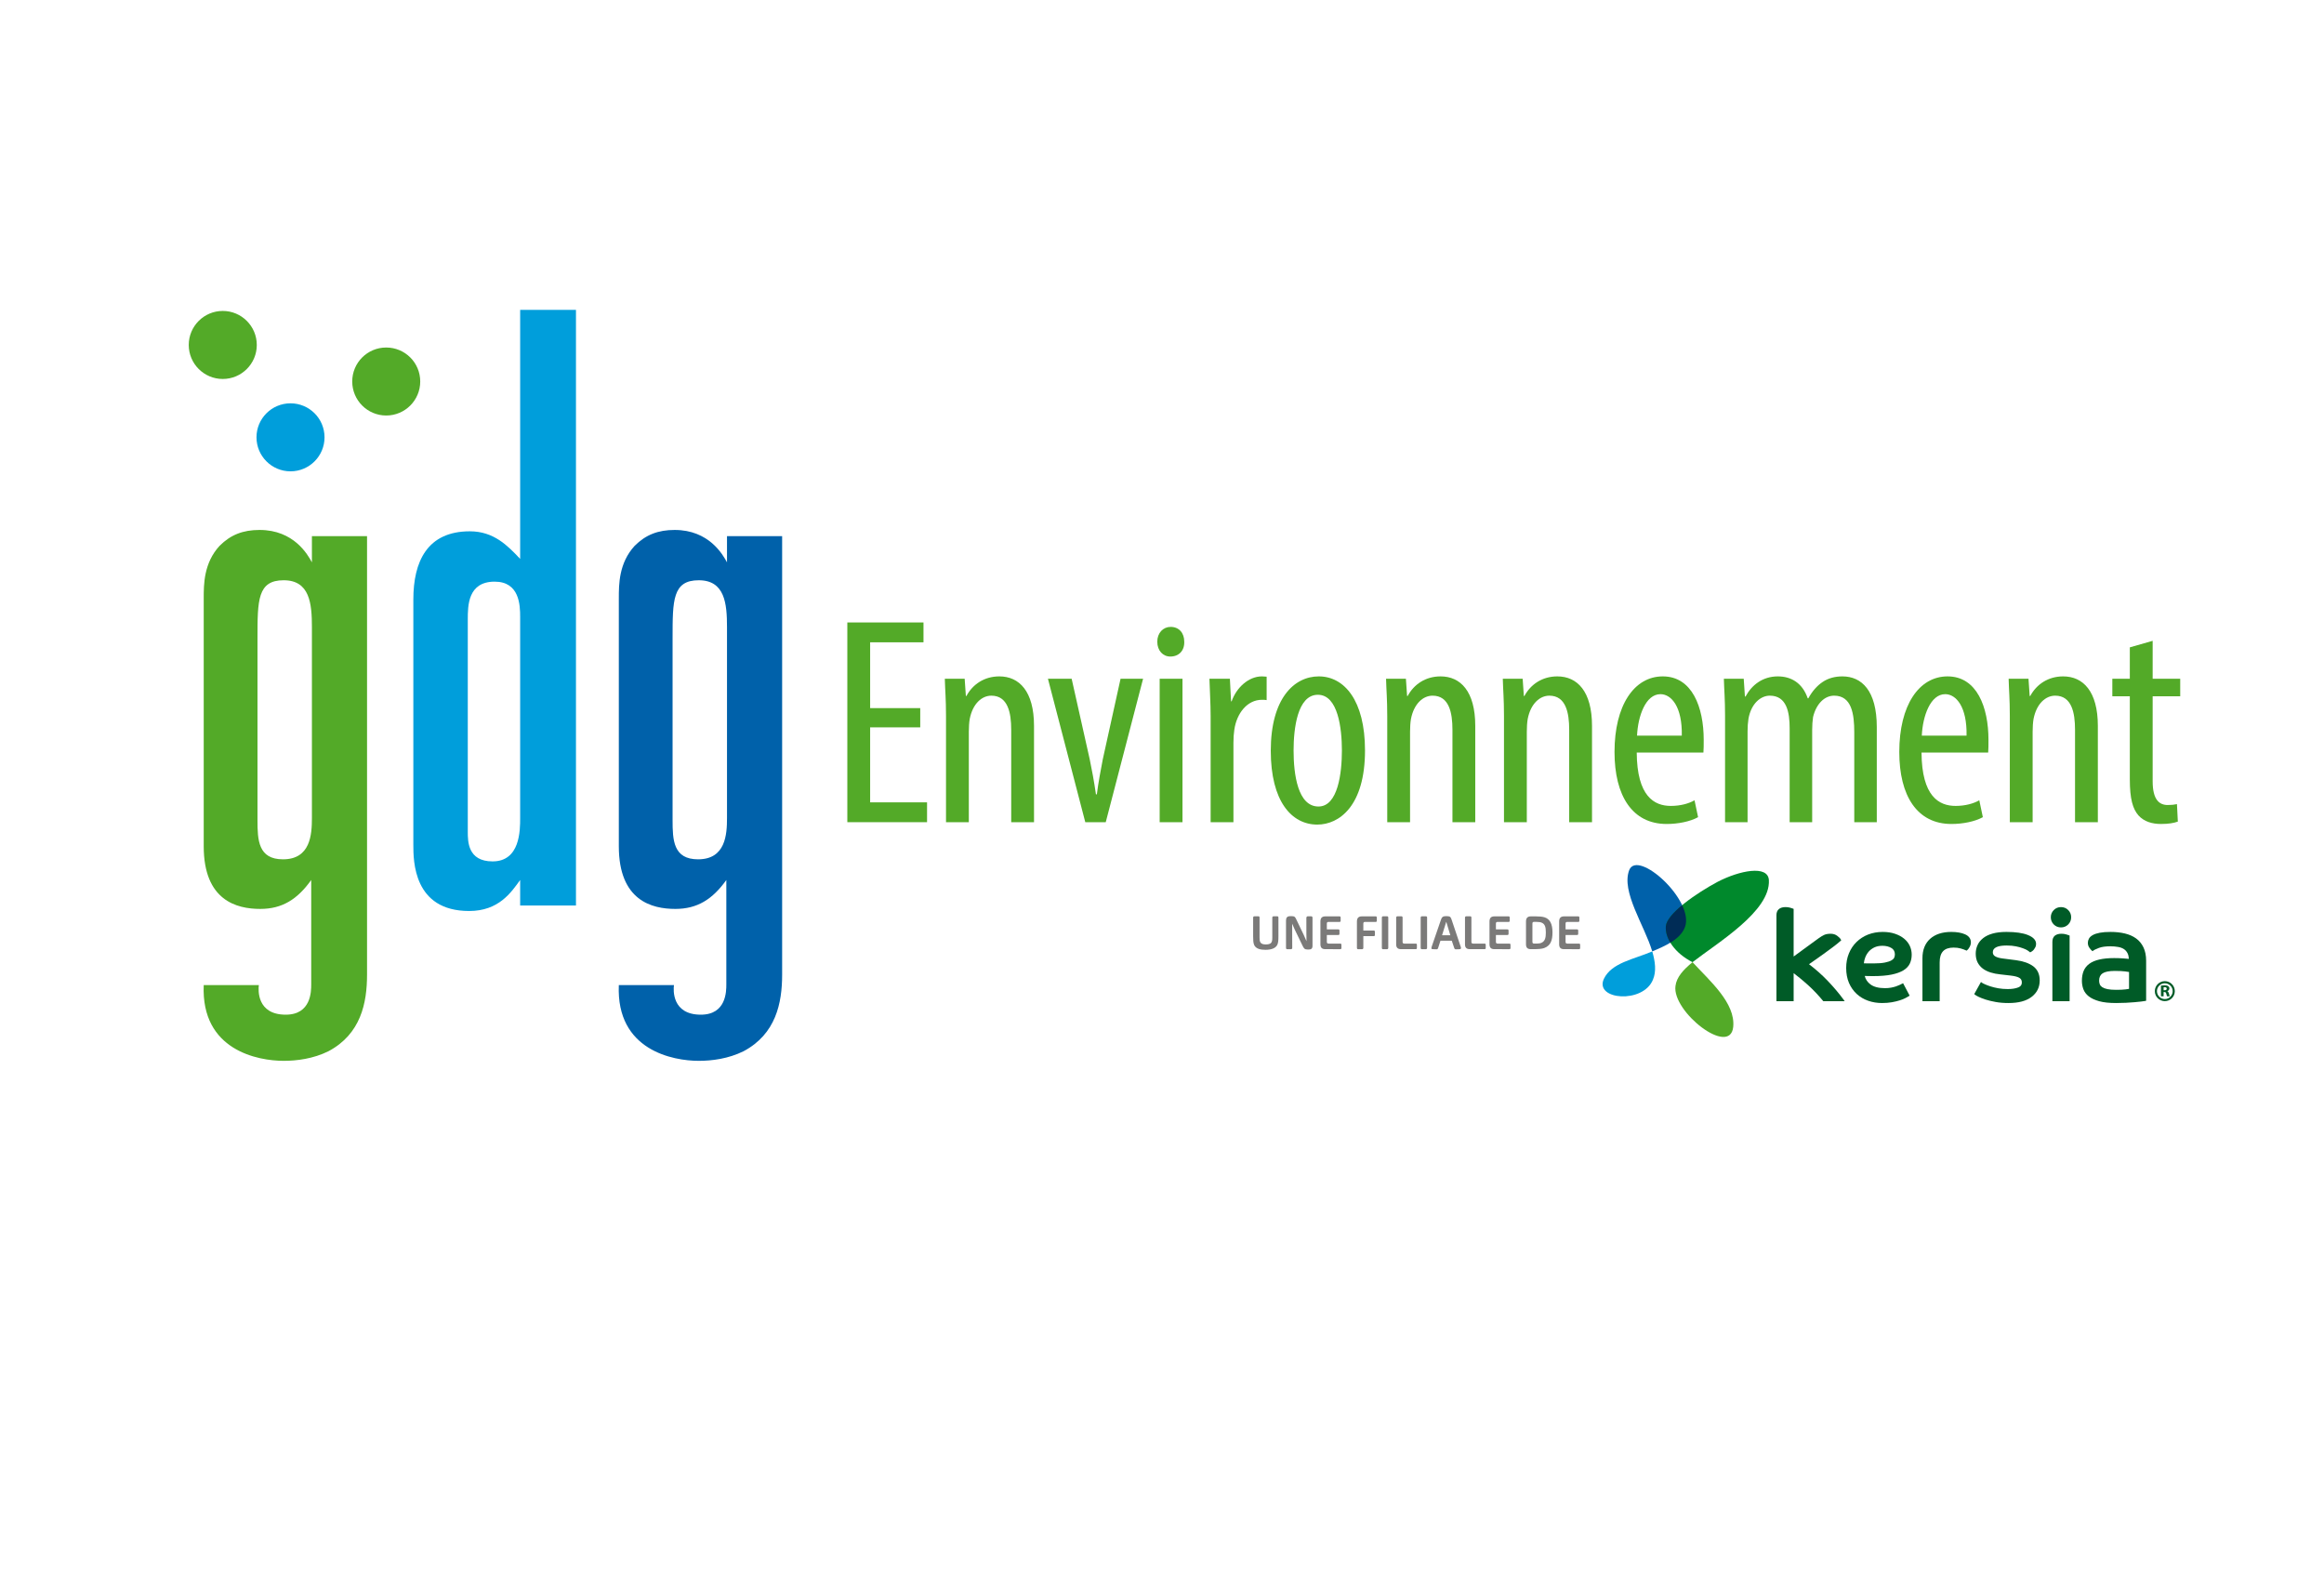 <?xml version="1.0" encoding="UTF-8"?> <!-- Generator: Adobe Illustrator 16.0.0, SVG Export Plug-In . SVG Version: 6.00 Build 0) --> <svg xmlns="http://www.w3.org/2000/svg" xmlns:xlink="http://www.w3.org/1999/xlink" version="1.1" id="Calque_1" x="0px" y="0px" width="792px" height="540px" viewBox="0 0 792 540" xml:space="preserve"> <g> <g> <polygon fill="#53AA28" points="313.609,247.87 296.537,247.87 296.537,273.429 315.93,273.429 315.93,280.19 288.764,280.19 288.764,212.124 314.719,212.124 314.719,218.886 296.537,218.886 296.537,241.315 313.609,241.315 "></polygon> <path fill="#53AA28" d="M322.393,243.94c0-5.762-0.309-8.691-0.406-12.629h6.766l0.404,5.859h0.201 c2.119-3.941,6.062-6.668,11.209-6.668c6.768,0,11.818,5.047,11.818,16.871v32.816h-7.773v-31.512 c0-5.754-1.117-11.605-6.771-11.605c-3.232,0-6.363,2.723-7.373,7.973c-0.201,1.215-0.301,2.73-0.301,4.336v30.809h-7.773V243.94z "></path> <path fill="#53AA28" d="M365.211,231.312l6.162,27.469c0.705,3.336,1.512,7.684,2.119,11.918h0.307 c0.502-4.043,1.312-8.172,2.018-11.918l6.061-27.469h7.674L376.83,280.19h-6.973l-12.727-48.879H365.211z"></path> <path fill="#53AA28" d="M403.584,218.687c0.104,3.035-1.816,5.051-4.742,5.051c-2.527,0-4.449-2.016-4.449-5.051 c0-3.025,2.023-5.053,4.551-5.053C401.768,213.634,403.584,215.661,403.584,218.687 M395.205,231.308h7.777v48.883h-7.777V231.308 z"></path> <path fill="#53AA28" d="M412.572,243.94c0-4.145-0.305-8.988-0.406-12.629h6.971l0.4,7.676h0.201 c1.615-4.645,5.76-8.484,10.303-8.484c0.604,0,1.111,0.102,1.621,0.102v7.98c-0.51-0.105-1.018-0.105-1.621-0.105 c-4.947,0-8.586,4.547-9.393,10.199c-0.201,1.32-0.303,2.832-0.303,4.453v27.059h-7.773V243.94z"></path> <path fill="#53AA28" d="M465.182,255.745c0,18.898-8.781,25.262-16.258,25.262c-8.787,0-15.855-7.977-15.855-25.156 c0-17.871,7.982-25.348,16.359-25.348C458.119,230.503,465.182,238.69,465.182,255.745 M440.842,255.745 c0,8.094,1.418,19.102,8.484,19.102c6.668,0,7.982-11.52,7.982-19.102c0-7.469-1.314-18.977-8.182-18.977 C442.156,236.769,440.842,248.276,440.842,255.745"></path> <path fill="#53AA28" d="M472.76,243.94c0-5.762-0.305-8.691-0.404-12.629h6.766l0.404,5.859h0.203 c2.121-3.941,6.061-6.668,11.209-6.668c6.764,0,11.818,5.047,11.818,16.871v32.816h-7.773v-31.512 c0-5.754-1.117-11.605-6.773-11.605c-3.234,0-6.359,2.723-7.373,7.973c-0.199,1.215-0.301,2.73-0.301,4.336v30.809h-7.775V243.94z "></path> <path fill="#53AA28" d="M512.547,243.94c0-5.762-0.303-8.691-0.406-12.629h6.771l0.398,5.859h0.203 c2.119-3.941,6.062-6.668,11.209-6.668c6.768,0,11.822,5.047,11.822,16.871v32.816h-7.777v-31.512 c0-5.754-1.113-11.605-6.77-11.605c-3.234,0-6.365,2.723-7.373,7.973c-0.199,1.215-0.301,2.73-0.301,4.336v30.809h-7.777V243.94z"></path> <path fill="#53AA28" d="M557.785,256.46c0.104,14.949,5.961,18.184,11.621,18.184c3.332,0,6.158-0.816,8.076-1.918l1.213,5.754 c-2.729,1.512-6.865,2.32-10.705,2.32c-11.715,0-17.775-9.598-17.775-24.543c0-15.855,6.666-25.754,16.459-25.754 c10.004,0,13.938,10.508,13.938,21.617c0,1.809,0,3.129-0.1,4.34H557.785z M573.143,250.702 c0.199-9.793-3.535-14.141-7.273-14.141c-5.051,0-7.676,7.477-7.98,14.141H573.143z"></path> <path fill="#53AA28" d="M587.885,243.94c0-5.762-0.305-8.691-0.406-12.629h6.77l0.402,6.059h0.207 c2.115-3.93,5.852-6.867,11.004-6.867c4.547,0,8.381,2.223,10.197,7.473h0.209c1.307-2.426,3.027-4.336,4.844-5.551 c1.918-1.316,4.242-1.922,6.768-1.922c6.564,0,11.713,4.848,11.713,17.273v32.414h-7.672v-30.598c0-6.355-0.908-12.52-6.869-12.52 c-3.23,0-6.062,2.723-7.172,7.266c-0.199,1.312-0.305,2.828-0.305,4.445v31.406h-7.676v-32.016c0-5.449-1.01-11.102-6.766-11.102 c-3.131,0-6.363,2.723-7.271,7.875c-0.203,1.312-0.305,2.723-0.305,4.242v31h-7.672V243.94z"></path> <path fill="#53AA28" d="M654.838,256.46c0.096,14.949,5.951,18.184,11.613,18.184c3.328,0,6.16-0.816,8.076-1.918l1.213,5.754 c-2.723,1.512-6.865,2.32-10.699,2.32c-11.719,0-17.779-9.598-17.779-24.543c0-15.855,6.664-25.754,16.461-25.754 c10,0,13.932,10.508,13.932,21.617c0,1.809,0,3.129-0.098,4.34H654.838z M670.186,250.702c0.199-9.793-3.535-14.141-7.271-14.141 c-5.051,0-7.678,7.477-7.98,14.141H670.186z"></path> <path fill="#53AA28" d="M684.93,243.94c0-5.762-0.303-8.691-0.404-12.629h6.768l0.4,5.859h0.207 c2.121-3.941,6.061-6.668,11.209-6.668c6.762,0,11.818,5.047,11.818,16.871v32.816h-7.775v-31.512 c0-5.754-1.115-11.605-6.768-11.605c-3.238,0-6.363,2.723-7.379,7.973c-0.201,1.215-0.301,2.73-0.301,4.336v30.809h-7.775V243.94z "></path> <path fill="#53AA28" d="M733.607,218.382v12.926H743v5.969h-9.393v28.98c0,6.363,2.32,8.082,5.148,8.082 c1.217,0,2.223-0.105,3.133-0.305l0.301,5.957c-1.41,0.504-3.23,0.805-5.754,0.805c-3.029,0-5.76-0.805-7.678-2.926 c-1.918-2.219-2.932-5.555-2.932-12.32v-28.273h-5.961v-5.969h5.961v-10.701L733.607,218.382z"></path> </g> <g> <path fill="#53AA28" d="M143.211,130.005c0,6.398-5.188,11.594-11.596,11.594c-6.395,0-11.578-5.195-11.578-11.594 c0-6.41,5.184-11.578,11.578-11.578C138.023,118.427,143.211,123.595,143.211,130.005"></path> <path fill="#53AA28" d="M87.512,117.558c0,6.406-5.197,11.59-11.596,11.59c-6.395,0-11.592-5.184-11.592-11.59 c0-6.404,5.197-11.594,11.592-11.594C82.314,105.964,87.512,111.153,87.512,117.558"></path> <path fill="#009EDB" d="M110.596,149.03c0,6.402-5.193,11.594-11.594,11.594c-6.393,0-11.592-5.191-11.592-11.594 c0-6.406,5.199-11.584,11.592-11.584C105.402,137.446,110.596,142.624,110.596,149.03"></path> <path fill="#53AA28" d="M69.426,203.845c0-4.689,0-11.971,5.412-17.842c3.754-3.762,7.98-5.404,13.617-5.404 c11.734,0,16.436,8.451,17.842,11.041v-8.92h18.787v149.451c0,9.625-2.107,20.207-13.148,26.074 c-5.168,2.566-10.807,3.273-15.268,3.273c-8.684,0-28.18-3.516-27.242-25.82h18.793c-0.234,1.645-0.707,10.09,9.154,10.09 c8.688,0,8.688-7.98,8.688-10.332V299.89c-4.693,6.57-9.863,9.855-17.371,9.855c-7.986,0-19.264-2.812-19.264-21.352V203.845z M106.297,213.712c0-7.98-0.707-15.969-9.629-15.969c-8.918,0-8.918,6.805-8.918,19.73v61.998c0,6.801,0.234,13.371,8.686,13.371 c9.391,0,9.861-8.457,9.861-14.086V213.712z"></path> <path fill="#009EDB" d="M177.264,105.595h19.021v202.986h-19.021v-8.695c-3.055,4.23-7.281,10.57-17.381,10.57 c-19.02,0-19.02-17.141-19.02-22.543v-83.596c0-12.906,4.693-23.254,19.256-23.254c8.219,0,12.918,4.939,17.145,9.398V105.595z M177.264,210.19c0-3.99-0.232-11.971-8.691-11.971c-9.156,0-9.156,8.215-9.156,12.902v72.334c0,3.285,0,10.094,8.451,10.094 c9.396,0,9.396-10.574,9.396-14.793V210.19z"></path> <path fill="#0061AA" d="M210.891,203.845c0-4.689,0-11.971,5.4-17.842c3.756-3.762,7.988-5.404,13.621-5.404 c11.742,0,16.441,8.451,17.844,11.041v-8.92h18.789v149.451c0,9.625-2.115,20.207-13.148,26.074 c-5.172,2.566-10.805,3.273-15.268,3.273c-8.688,0-28.176-3.516-27.238-25.82h18.791c-0.24,1.645-0.709,10.09,9.152,10.09 c8.693,0,8.693-7.98,8.693-10.332V299.89c-4.701,6.57-9.869,9.855-17.383,9.855c-7.984,0-19.254-2.812-19.254-21.352V203.845z M247.756,213.712c0-7.98-0.699-15.969-9.627-15.969c-8.92,0-8.92,6.805-8.92,19.73v61.998c0,6.801,0.232,13.371,8.684,13.371 c9.398,0,9.863-8.457,9.863-14.086V213.712z"></path> </g> <g> <path fill="#005B27" d="M736.443,335.866c0.291-0.047,0.713-0.074,1.203-0.074c0.576,0,0.994,0.074,1.273,0.293 c0.242,0.176,0.377,0.438,0.377,0.777c0,0.469-0.363,0.793-0.703,0.91v0.012c0.275,0.109,0.428,0.352,0.531,0.691 c0.123,0.434,0.238,0.918,0.316,1.059h-0.916c-0.062-0.109-0.164-0.41-0.27-0.859c-0.111-0.477-0.285-0.594-0.66-0.605h-0.258 v1.465h-0.895V335.866z M737.338,337.46h0.352c0.443,0,0.715-0.203,0.715-0.531s-0.25-0.516-0.66-0.516 c-0.223,0-0.338,0.012-0.406,0.035V337.46z"></path> <path fill="#0061AA" d="M555.23,296.499c-2.838,7.371,5.213,18.867,7.842,27.727c4.207-1.777,9.578-4.051,11.141-8.262 C577.598,306.921,558.15,289.315,555.23,296.499"></path> <path fill="#009EDB" d="M546.57,333.616c-3.266,7.16,13.451,8.555,16.76,0.195c1.162-2.773,0.781-6.078-0.258-9.586 C556.752,326.944,549.189,328.062,546.57,333.616"></path> <path fill="#00892C" d="M602.82,299.925c0.59,10.594-17.463,21.305-26.021,27.973c-5.951-3.023-9.426-8.004-9.094-12.262 c0.406-4.43,10.688-11.414,17.668-15.137C592.857,296.632,602.521,294.706,602.82,299.925"></path> <path fill="#53AA28" d="M590.666,349.96c-1.064,10.293-20.859-5.133-19.68-13.941c0.375-3.039,2.688-5.566,5.812-8.121 C582.799,334.386,591.453,341.808,590.666,349.96"></path> <path fill="#002C56" d="M567.705,315.636c-0.141,1.809,0.406,3.75,1.543,5.617c2.23-1.359,4.135-3.059,4.965-5.289 c0.814-2.156,0.312-4.812-0.955-7.5C570.174,311.019,567.895,313.589,567.705,315.636"></path> <path fill="#005B27" d="M737.75,341.175c-1.879,0-3.406-1.523-3.406-3.402c0-1.883,1.527-3.41,3.406-3.41 c1.885,0,3.406,1.527,3.406,3.41C741.156,339.651,739.635,341.175,737.75,341.175 M737.75,335.089 c-1.475,0-2.678,1.207-2.678,2.684c0,1.48,1.203,2.688,2.678,2.688s2.68-1.207,2.68-2.688 C740.43,336.296,739.225,335.089,737.75,335.089"></path> <path fill="#005B27" d="M621.377,341.198l-0.125-0.145c-0.668-0.816-1.422-1.672-2.262-2.574 c-0.826-0.891-1.725-1.773-2.666-2.629c-0.939-0.844-1.908-1.695-2.896-2.504c-0.736-0.609-1.463-1.188-2.17-1.715v9.566h-5.863 v-29.324c0-0.922,0.289-1.625,0.855-2.094c0.551-0.438,1.303-0.66,2.252-0.66c0.572,0,1.104,0.074,1.578,0.211 c0.488,0.152,0.768,0.246,0.92,0.297l0.258,0.113v16.219c0.275-0.195,0.586-0.422,0.947-0.691c0.691-0.516,1.465-1.078,2.32-1.699 c0.859-0.617,1.734-1.262,2.648-1.93c0.959-0.715,1.814-1.336,2.607-1.898c0.672-0.484,1.291-0.859,1.836-1.117 c0.584-0.277,1.338-0.418,2.25-0.418c0.889,0,1.652,0.246,2.283,0.734c0.615,0.457,1,0.855,1.182,1.219l0.145,0.285l-0.238,0.211 c-0.621,0.57-1.467,1.238-2.568,2.074c-1.043,0.785-2.148,1.602-3.293,2.422c-1.143,0.832-2.209,1.582-3.188,2.254 c-0.68,0.465-1.244,0.863-1.695,1.18c2.342,1.781,4.51,3.707,6.445,5.742c2.061,2.168,3.824,4.258,5.246,6.211l0.477,0.66H621.377 z"></path> <path fill="#005B27" d="M641.408,341.819c-1.691,0-3.285-0.262-4.75-0.777c-1.475-0.512-2.785-1.297-3.898-2.309 c-1.109-1.02-1.998-2.285-2.641-3.762c-0.631-1.473-0.957-3.184-0.957-5.094c0-1.816,0.312-3.484,0.939-4.984 c0.615-1.508,1.49-2.812,2.607-3.898c1.105-1.078,2.426-1.922,3.928-2.52c1.51-0.578,3.168-0.891,4.947-0.891 c1.566,0,2.977,0.207,4.193,0.621c1.219,0.41,2.27,0.969,3.115,1.664c0.855,0.703,1.504,1.523,1.947,2.461 c0.436,0.934,0.654,1.953,0.654,3c0,1.09-0.207,2.094-0.611,2.977c-0.416,0.914-1.15,1.711-2.188,2.352 c-1.016,0.621-2.381,1.125-4.064,1.465c-1.672,0.34-3.809,0.516-6.355,0.516c-0.621,0-1.164,0-1.67-0.023 c-0.357-0.008-0.736-0.023-1.125-0.035c0.289,1.152,0.938,2.113,1.924,2.859c1.143,0.867,2.816,1.305,4.977,1.305 c0.738,0,1.426-0.059,2.041-0.168c0.627-0.113,1.193-0.266,1.686-0.422c0.5-0.176,0.928-0.348,1.275-0.512 c0.375-0.188,0.639-0.309,0.811-0.398l0.363-0.188l2.234,4.242l-0.332,0.207c-0.232,0.145-0.594,0.352-1.129,0.633 c-0.529,0.281-1.184,0.539-1.953,0.777c-0.754,0.242-1.643,0.445-2.654,0.633C643.725,341.726,642.611,341.819,641.408,341.819 M635.186,328.284c0.512,0.02,1.016,0.035,1.5,0.035h1.85c1.586,0,2.879-0.105,3.854-0.305c0.945-0.191,1.691-0.438,2.207-0.742 c0.48-0.281,0.793-0.586,0.932-0.91c0.154-0.355,0.232-0.73,0.232-1.113c0-0.977-0.377-1.68-1.15-2.16 c-0.826-0.516-1.877-0.781-3.113-0.781c-1.023,0-1.93,0.184-2.693,0.535c-0.77,0.363-1.416,0.836-1.936,1.418 c-0.518,0.598-0.936,1.293-1.225,2.062C635.398,326.96,635.256,327.624,635.186,328.284"></path> <path fill="#005B27" d="M655.154,341.198v-14.676c0-2.812,0.887-5.035,2.625-6.598c1.738-1.547,4.16-2.34,7.193-2.34 c1.904,0,3.479,0.277,4.691,0.809c1.322,0.586,1.998,1.512,1.998,2.75c0,0.566-0.166,1.137-0.484,1.668 c-0.312,0.539-0.574,0.863-0.812,1.016l-0.195,0.141l-0.211-0.113c-0.473-0.223-1.074-0.426-1.789-0.637 c-0.697-0.195-1.5-0.293-2.398-0.293c-3.238,0-4.75,1.605-4.75,5.062v13.211H655.154z"></path> <path fill="#005B27" d="M684.5,341.819c-1.607,0-3.088-0.117-4.398-0.363c-1.312-0.234-2.469-0.52-3.438-0.824 c-0.979-0.316-1.773-0.633-2.375-0.926c-0.623-0.312-1.018-0.539-1.223-0.723l-0.266-0.215l2.297-4.121l0.377,0.277 c0.125,0.094,0.398,0.258,1.029,0.531c0.506,0.23,1.154,0.465,1.922,0.715c0.764,0.242,1.643,0.457,2.615,0.629 c0.971,0.168,2.045,0.258,3.193,0.258c1.467,0,2.678-0.195,3.592-0.57c0.822-0.332,1.199-0.855,1.199-1.664 c0-0.691-0.234-1.184-0.744-1.523c-0.561-0.391-1.611-0.672-3.119-0.844l-3.445-0.398c-1.195-0.109-2.324-0.34-3.32-0.648 c-1.029-0.324-1.926-0.762-2.672-1.324c-0.752-0.57-1.348-1.277-1.777-2.109c-0.42-0.828-0.639-1.84-0.639-2.988 c0-1.004,0.201-1.965,0.592-2.844c0.389-0.895,1.012-1.699,1.863-2.383c0.836-0.688,1.93-1.227,3.258-1.605 c1.316-0.375,2.922-0.57,4.771-0.57c3.1,0,5.551,0.352,7.287,1.051c1.857,0.742,2.801,1.762,2.801,3.035 c0,0.414-0.078,0.797-0.242,1.117c-0.146,0.277-0.303,0.539-0.484,0.773c-0.191,0.234-0.383,0.43-0.588,0.574 c-0.221,0.172-0.383,0.27-0.521,0.324l-0.242,0.07l-0.18-0.176c-0.053-0.059-0.219-0.195-0.699-0.5 c-0.369-0.227-0.889-0.469-1.537-0.703c-0.645-0.25-1.441-0.461-2.363-0.648c-0.92-0.188-1.986-0.289-3.184-0.289 c-3.125,0-4.701,0.781-4.701,2.285c0,0.621,0.242,1.066,0.764,1.383c0.596,0.371,1.473,0.617,2.621,0.758l4.506,0.578 c2.504,0.328,4.486,1.039,5.895,2.086c1.457,1.098,2.193,2.715,2.193,4.816c0,2.34-0.941,4.219-2.795,5.625 C690.506,341.128,687.875,341.819,684.5,341.819"></path> <path fill="#005B27" d="M699.436,341.198v-20.227c0-0.961,0.287-1.668,0.867-2.133c0.539-0.414,1.301-0.633,2.244-0.633 c0.562,0,1.098,0.078,1.576,0.219c0.441,0.133,0.752,0.234,0.918,0.297l0.262,0.105v22.371H699.436z M702.369,316.046 c-0.961,0-1.791-0.336-2.455-0.996c-0.666-0.664-1.012-1.5-1.012-2.469c0-0.961,0.346-1.793,1.012-2.453 c0.664-0.668,1.494-1.004,2.455-1.004s1.791,0.336,2.457,1.004c0.672,0.66,1.006,1.492,1.006,2.453 c0,0.969-0.334,1.793-1.006,2.469C704.16,315.71,703.33,316.046,702.369,316.046"></path> <path fill="#005B27" d="M721.166,341.819c-2.326,0-4.258-0.203-5.74-0.609c-1.502-0.41-2.709-0.977-3.594-1.664 c-0.895-0.703-1.518-1.551-1.855-2.484c-0.32-0.906-0.484-1.844-0.484-2.812c0-1.254,0.191-2.383,0.582-3.34 c0.396-0.977,1.049-1.805,1.947-2.465c0.871-0.645,2.037-1.145,3.449-1.461c1.367-0.316,3.064-0.484,5.029-0.484 c1.135,0,2.211,0.039,3.215,0.117c0.74,0.051,1.324,0.105,1.787,0.152c-0.047-0.758-0.191-1.395-0.449-1.91 c-0.305-0.605-0.725-1.086-1.244-1.426c-0.547-0.355-1.207-0.598-1.969-0.727c-0.791-0.145-1.691-0.223-2.658-0.223 c-1.623,0-2.934,0.184-3.891,0.551c-1.215,0.465-1.699,0.746-1.898,0.902l-0.262,0.223l-0.271-0.223 c-0.205-0.176-0.461-0.473-0.787-0.914c-0.367-0.48-0.551-1.066-0.551-1.75c0-0.48,0.129-0.957,0.383-1.418 c0.258-0.465,0.707-0.879,1.336-1.219c0.592-0.336,1.389-0.582,2.373-0.773c0.967-0.184,2.195-0.277,3.654-0.277 c1.754,0,3.381,0.176,4.842,0.523c1.477,0.352,2.771,0.914,3.834,1.68c1.082,0.773,1.934,1.812,2.535,3.07 c0.602,1.262,0.906,2.797,0.906,4.547v13.637l-0.338,0.07c-0.293,0.051-0.74,0.121-1.424,0.203 c-0.621,0.07-1.355,0.141-2.244,0.223c-0.846,0.07-1.82,0.125-2.877,0.195C723.451,341.792,722.33,341.819,721.166,341.819 M720.68,330.874c-1.908,0-3.303,0.281-4.145,0.832c-0.787,0.535-1.176,1.348-1.176,2.504c0,0.461,0.09,0.895,0.254,1.289 c0.154,0.355,0.439,0.684,0.838,0.938c0.422,0.273,1.02,0.496,1.777,0.648c0.783,0.16,1.766,0.234,2.938,0.234 c1.332,0,2.398-0.047,3.166-0.145c0.537-0.078,0.939-0.137,1.227-0.184v-5.746c-0.268-0.043-0.68-0.105-1.303-0.195 C723.475,330.94,722.268,330.874,720.68,330.874"></path> </g> <g> <path fill="#7B7A79" d="M435.678,318.995c0,1.6-0.078,2.473-0.475,3.152c-0.602,0.996-1.932,1.535-3.959,1.535 c-1.695,0-3.232-0.334-3.834-1.646c-0.316-0.697-0.35-1.775-0.35-3.012v-6.316c0-0.24,0.129-0.445,0.43-0.445h1.395 c0.252,0,0.363,0.176,0.363,0.445v6.791c0,0.779,0.047,1.318,0.332,1.711c0.316,0.463,0.934,0.639,1.789,0.639 c0.697,0,1.521-0.1,1.869-0.604c0.27-0.381,0.35-0.855,0.35-1.711v-6.826c0-0.24,0.127-0.445,0.428-0.445h1.283 c0.27,0,0.379,0.176,0.379,0.445V318.995z"></path> <path fill="#7B7A79" d="M439.943,323.478h-1.268c-0.252,0-0.412-0.141-0.412-0.475v-9.299c0-0.996,0.396-1.488,1.459-1.488h0.602 c0.902,0,1.109,0.398,1.426,1.061c2.549,5.227,3.008,6.287,3.498,7.477c-0.047-1.441-0.047-2.818-0.047-7.904 c0-0.346,0.16-0.586,0.477-0.586h1.188c0.316,0,0.428,0.223,0.428,0.539v9.533c0,1.049-0.586,1.236-1.236,1.236h-0.49 c-0.92,0-1.188-0.316-1.631-1.219c-2.836-5.795-3.088-6.398-3.58-7.57c0.016,1.09,0.031,2.168,0.031,8.221 C440.387,323.302,440.213,323.478,439.943,323.478z"></path> <path fill="#7B7A79" d="M451.686,323.46c-1.109,0-1.695-0.439-1.695-1.693v-7.746c0-1.189,0.539-1.74,1.695-1.74h4.752 c0.301,0,0.443,0.094,0.443,0.428v1.107c0,0.27-0.143,0.363-0.443,0.363h-3.754c-0.334,0-0.508,0.176-0.508,0.586v1.951h3.865 c0.285,0,0.443,0.094,0.443,0.428v1.107c0,0.27-0.158,0.381-0.443,0.381h-3.865v2.309c0,0.428,0.158,0.621,0.604,0.621h3.928 c0.283,0,0.443,0.076,0.443,0.428v1.09c0,0.27-0.143,0.381-0.443,0.381H451.686z"></path> <path fill="#7B7A79" d="M464.172,323.478h-1.33c-0.254,0-0.412-0.141-0.412-0.475v-8.982c0-1.172,0.555-1.74,1.68-1.74h4.656 c0.301,0,0.443,0.094,0.443,0.428v1.107c0,0.27-0.143,0.363-0.443,0.363h-3.643c-0.332,0-0.508,0.176-0.508,0.604v2.326h3.502 c0.283,0,0.441,0.1,0.441,0.428v1.113c0,0.264-0.158,0.375-0.441,0.375h-3.502v3.979 C464.615,323.319,464.441,323.478,464.172,323.478z"></path> <path fill="#7B7A79" d="M472.666,323.478h-1.332c-0.252,0-0.41-0.141-0.41-0.475v-10.266c0-0.281,0.127-0.475,0.428-0.475h1.361 c0.301,0,0.396,0.176,0.396,0.463v10.277C473.109,323.302,472.936,323.478,472.666,323.478z"></path> <path fill="#7B7A79" d="M477.467,323.46c-1.076,0-1.662-0.475-1.662-1.611v-9.111c0-0.281,0.127-0.475,0.428-0.475h1.361 c0.301,0,0.396,0.176,0.396,0.463v8.25c0,0.381,0.158,0.586,0.586,0.586h3.85c0.283,0,0.441,0.076,0.441,0.428v1.09 c0,0.27-0.158,0.381-0.441,0.381H477.467z"></path> <path fill="#7B7A79" d="M485.896,323.478h-1.33c-0.252,0-0.412-0.141-0.412-0.475v-10.266c0-0.281,0.129-0.475,0.43-0.475h1.361 c0.301,0,0.396,0.176,0.396,0.463v10.277C486.342,323.302,486.166,323.478,485.896,323.478z"></path> <path fill="#7B7A79" d="M490.129,322.968c-0.127,0.381-0.221,0.539-0.537,0.539c-0.318,0-1.363-0.029-1.57-0.076 c-0.174-0.047-0.221-0.193-0.221-0.316c0-0.146,0.047-0.334,0.111-0.51l3.105-9.023c0.316-0.92,0.553-1.365,1.693-1.365h0.508 c1.061,0,1.219,0.41,1.52,1.312l3.041,9.047c0.062,0.176,0.109,0.346,0.109,0.521c0,0.129-0.062,0.27-0.203,0.334 c-0.191,0.076-1.109,0.076-1.57,0.076c-0.316,0-0.428-0.158-0.553-0.539l-0.809-2.391h-3.85L490.129,322.968z M494.264,318.726 c-0.873-2.789-1.141-3.674-1.395-4.611c-0.254,0.92-0.539,1.84-1.426,4.611H494.264z"></path> <path fill="#7B7A79" d="M500.92,323.46c-1.076,0-1.662-0.475-1.662-1.611v-9.111c0-0.281,0.127-0.475,0.428-0.475h1.363 c0.299,0,0.395,0.176,0.395,0.463v8.25c0,0.381,0.158,0.586,0.586,0.586h3.85c0.283,0,0.443,0.076,0.443,0.428v1.09 c0,0.27-0.16,0.381-0.443,0.381H500.92z"></path> <path fill="#7B7A79" d="M509.303,323.46c-1.107,0-1.693-0.439-1.693-1.693v-7.746c0-1.189,0.539-1.74,1.693-1.74h4.754 c0.299,0,0.443,0.094,0.443,0.428v1.107c0,0.27-0.145,0.363-0.443,0.363h-3.756c-0.332,0-0.506,0.176-0.506,0.586v1.951h3.863 c0.285,0,0.445,0.094,0.445,0.428v1.107c0,0.27-0.16,0.381-0.445,0.381h-3.863v2.309c0,0.428,0.158,0.621,0.602,0.621h3.93 c0.283,0,0.441,0.076,0.441,0.428v1.09c0,0.27-0.143,0.381-0.441,0.381H509.303z"></path> <path fill="#7B7A79" d="M521.697,323.46c-1.125,0-1.648-0.492-1.648-1.676v-7.781c0-1.172,0.553-1.723,1.678-1.723h1.568 c1.314,0,2.297,0.094,2.994,0.299c1.916,0.557,2.787,2.279,2.787,5.162c0,2.76-0.633,4.518-2.834,5.338 c-0.809,0.305-2.281,0.381-3.137,0.381H521.697z M522.82,321.562h0.934c0.666,0,1.236-0.111,1.615-0.299 c1.156-0.539,1.441-1.664,1.441-3.504c0-1.822-0.299-2.836-1.377-3.311c-0.412-0.188-1.045-0.281-1.791-0.281h-0.902 c-0.332,0-0.506,0.17-0.506,0.586v6.188C522.234,321.368,522.393,321.562,522.82,321.562z"></path> <path fill="#7B7A79" d="M533.043,323.46c-1.109,0-1.695-0.439-1.695-1.693v-7.746c0-1.189,0.539-1.74,1.695-1.74h4.752 c0.301,0,0.443,0.094,0.443,0.428v1.107c0,0.27-0.143,0.363-0.443,0.363h-3.754c-0.332,0-0.508,0.176-0.508,0.586v1.951h3.865 c0.285,0,0.443,0.094,0.443,0.428v1.107c0,0.27-0.158,0.381-0.443,0.381h-3.865v2.309c0,0.428,0.158,0.621,0.602,0.621h3.93 c0.285,0,0.441,0.076,0.441,0.428v1.09c0,0.27-0.141,0.381-0.441,0.381H533.043z"></path> </g> </g> </svg> 